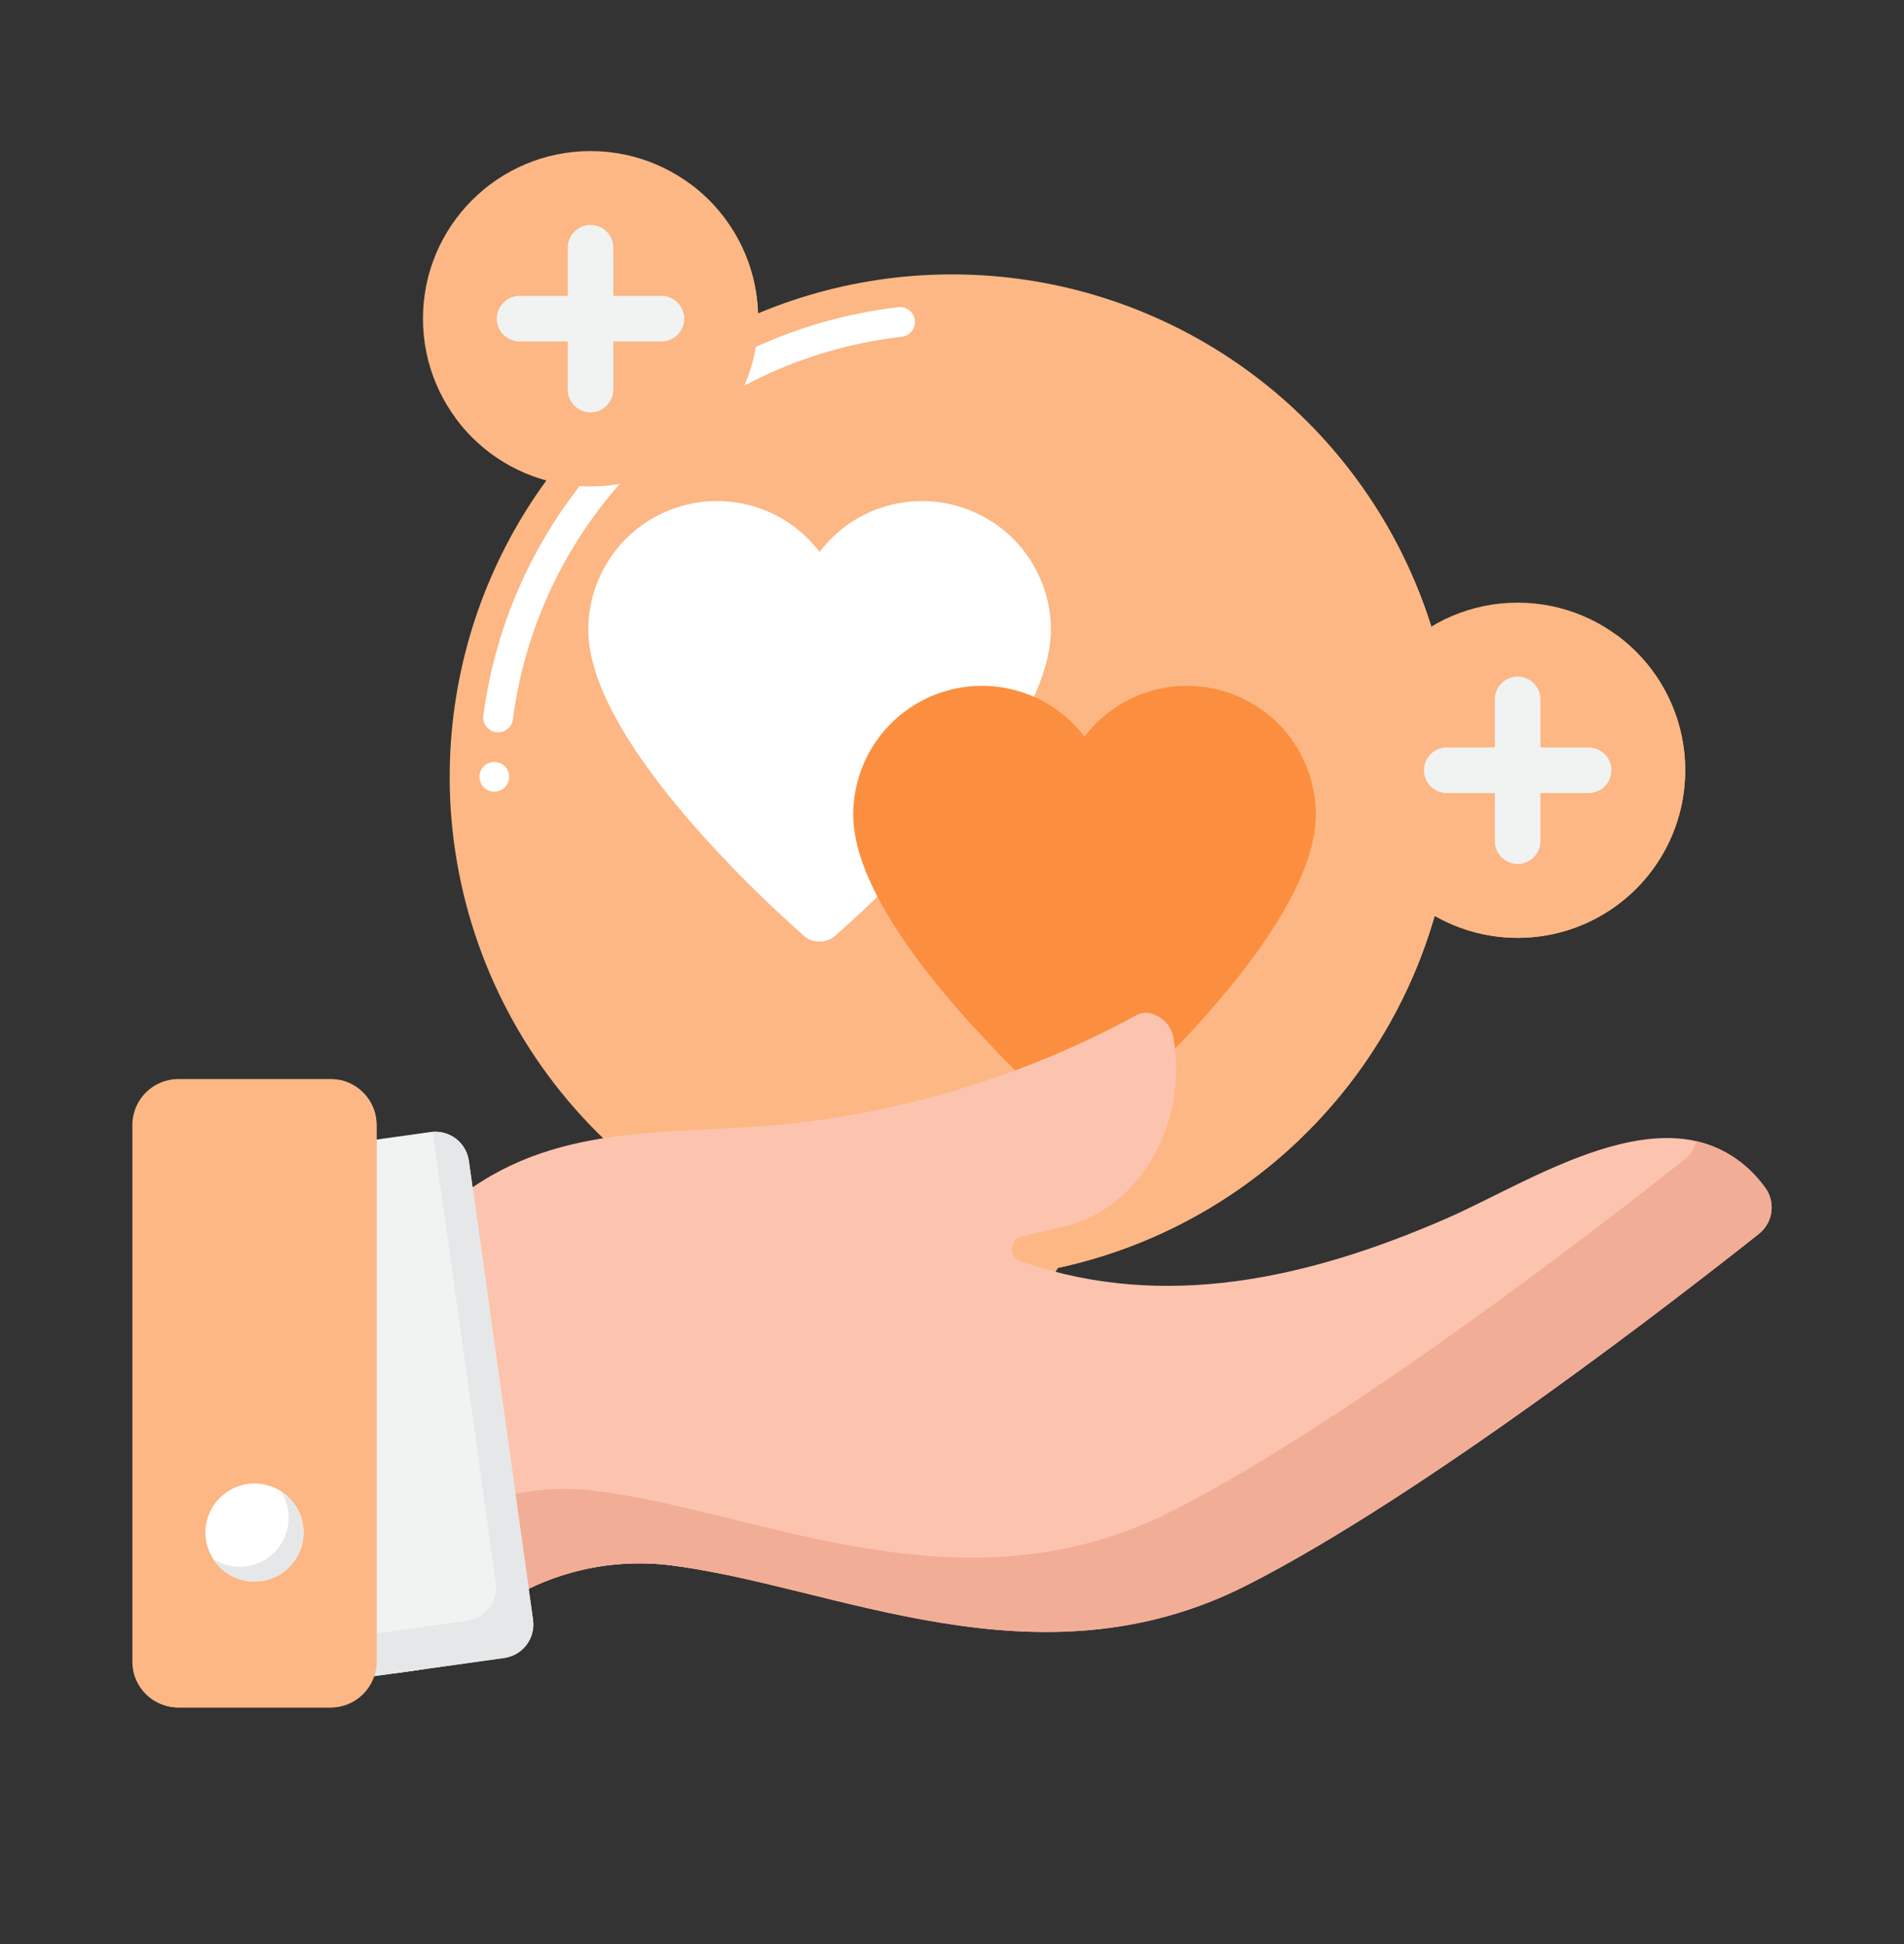<svg width="48" height="49" viewBox="0 0 48 49" fill="none" xmlns="http://www.w3.org/2000/svg">
<rect x="0" y="0" width="48" height="49" fill="#333333" stroke="none"/>
<path d="M11.336 19.58C11.337 22.474 12.329 25.281 14.147 27.533C15.966 29.785 18.501 31.347 21.33 31.957L23.606 35.635C23.648 35.702 23.706 35.757 23.774 35.795C23.843 35.833 23.92 35.853 23.999 35.853C24.078 35.853 24.155 35.833 24.224 35.795C24.293 35.757 24.35 35.702 24.392 35.635L26.668 31.957C29.004 31.454 31.151 30.299 32.859 28.627C34.566 26.955 35.766 24.834 36.319 22.509C36.872 20.183 36.756 17.749 35.983 15.487C35.211 13.225 33.814 11.228 31.955 9.726C30.095 8.225 27.848 7.28 25.474 7.002C23.101 6.724 20.696 7.123 18.54 8.154C16.383 9.184 14.562 10.804 13.288 12.826C12.013 14.848 11.337 17.189 11.337 19.58H11.336Z" fill="#FCB784"/>
<path d="M12.461 19.955C12.387 19.955 12.315 19.933 12.253 19.891C12.191 19.85 12.143 19.792 12.115 19.723C12.086 19.655 12.079 19.579 12.093 19.506C12.108 19.434 12.144 19.367 12.196 19.314C12.248 19.262 12.315 19.226 12.388 19.212C12.461 19.197 12.536 19.205 12.605 19.233C12.673 19.262 12.732 19.31 12.773 19.371C12.814 19.433 12.836 19.505 12.836 19.58C12.836 19.679 12.796 19.774 12.726 19.844C12.656 19.915 12.56 19.954 12.461 19.955ZM12.559 18.458C12.542 18.459 12.526 18.458 12.51 18.456C12.461 18.45 12.414 18.434 12.371 18.409C12.328 18.384 12.29 18.351 12.261 18.312C12.23 18.273 12.208 18.229 12.195 18.181C12.182 18.133 12.179 18.084 12.186 18.035C12.534 15.399 13.753 12.955 15.648 11.091C17.544 9.227 20.007 8.048 22.648 7.743C22.747 7.731 22.846 7.76 22.924 7.822C23.003 7.883 23.053 7.974 23.064 8.073C23.076 8.172 23.047 8.271 22.985 8.349C22.924 8.427 22.833 8.478 22.734 8.489C20.258 8.77 17.947 9.873 16.17 11.62C14.393 13.368 13.252 15.66 12.93 18.132C12.918 18.222 12.874 18.305 12.806 18.365C12.737 18.425 12.65 18.458 12.559 18.458Z" fill="white"/>
<path d="M36.312 16.627C35.661 13.923 34.136 11.51 31.972 9.763C33.333 11.443 34.24 13.444 34.606 15.574C34.973 17.705 34.788 19.893 34.067 21.932C33.347 23.97 32.116 25.79 30.492 27.216C28.868 28.643 26.905 29.63 24.791 30.082L22.515 33.76C22.503 33.777 22.489 33.794 22.475 33.809L23.605 35.635C23.646 35.701 23.704 35.757 23.773 35.795C23.841 35.833 23.919 35.853 23.997 35.853C24.076 35.853 24.153 35.833 24.222 35.795C24.291 35.757 24.349 35.701 24.39 35.635L26.666 31.957C28.316 31.602 29.878 30.92 31.26 29.953C32.642 28.985 33.817 27.751 34.716 26.322C35.615 24.894 36.219 23.301 36.493 21.636C36.767 19.971 36.705 18.268 36.312 16.627Z" fill="#FCB784"/>
<path d="M36.312 16.627C35.716 14.145 34.38 11.903 32.482 10.198C33.965 11.846 34.989 13.856 35.45 16.025C35.912 18.194 35.795 20.447 35.111 22.556C34.426 24.666 33.2 26.558 31.553 28.044C29.907 29.529 27.898 30.556 25.73 31.02L23.454 34.697C23.421 34.751 23.377 34.797 23.325 34.832C23.274 34.868 23.215 34.893 23.154 34.905L23.605 35.635C23.647 35.702 23.705 35.757 23.773 35.795C23.842 35.834 23.92 35.854 23.998 35.854C24.077 35.854 24.154 35.834 24.223 35.795C24.292 35.757 24.35 35.702 24.391 35.635L26.667 31.957C28.317 31.602 29.878 30.92 31.261 29.953C32.643 28.985 33.818 27.751 34.716 26.322C35.615 24.894 36.219 23.301 36.493 21.636C36.767 19.971 36.705 18.268 36.312 16.627Z" fill="#FCB784"/>
<path d="M23.245 12.629C22.744 12.629 22.251 12.744 21.802 12.966C21.354 13.189 20.963 13.512 20.661 13.911C20.25 13.37 19.68 12.971 19.03 12.772C18.381 12.572 17.685 12.581 17.041 12.798C16.397 13.015 15.837 13.428 15.441 13.98C15.044 14.532 14.831 15.194 14.831 15.874C14.831 18.547 18.936 22.404 20.256 23.576C20.367 23.675 20.511 23.729 20.66 23.729C20.809 23.729 20.953 23.675 21.064 23.576C22.385 22.404 26.489 18.547 26.489 15.874C26.489 15.013 26.147 14.188 25.539 13.58C24.93 12.971 24.105 12.629 23.245 12.629Z" fill="white"/>
<path d="M25.021 13.16C25.368 13.688 25.553 14.305 25.552 14.936C25.552 17.609 21.448 21.466 20.127 22.638C20.016 22.737 19.872 22.792 19.723 22.792C19.574 22.792 19.43 22.737 19.319 22.638C19.075 22.422 18.738 22.115 18.35 21.742C19.12 22.544 19.832 23.199 20.257 23.576C20.368 23.674 20.512 23.729 20.661 23.729C20.81 23.729 20.953 23.674 21.065 23.576C22.385 22.404 26.489 18.547 26.489 15.874C26.49 15.335 26.355 14.805 26.099 14.331C25.843 13.857 25.472 13.455 25.021 13.16Z" fill="white"/>
<path d="M29.923 17.286C29.422 17.286 28.929 17.401 28.48 17.624C28.032 17.846 27.642 18.169 27.339 18.568C26.928 18.027 26.358 17.629 25.708 17.429C25.059 17.23 24.363 17.239 23.719 17.456C23.076 17.673 22.516 18.086 22.12 18.638C21.723 19.19 21.51 19.852 21.51 20.531C21.51 23.204 25.615 27.061 26.935 28.233C27.047 28.332 27.19 28.387 27.339 28.387C27.488 28.387 27.632 28.332 27.743 28.233C29.064 27.061 33.168 23.204 33.168 20.531C33.168 19.671 32.826 18.845 32.218 18.237C31.609 17.628 30.784 17.286 29.923 17.286Z" fill="#FB8F3F"/>
<path d="M31.7 17.817C32.047 18.345 32.231 18.962 32.231 19.594C32.231 22.266 28.126 26.124 26.806 27.296C26.695 27.394 26.551 27.449 26.402 27.449C26.253 27.449 26.109 27.394 25.998 27.296C25.754 27.08 25.417 26.773 25.028 26.399C25.799 27.202 26.511 27.856 26.935 28.233C27.047 28.332 27.191 28.386 27.339 28.386C27.488 28.386 27.632 28.332 27.743 28.233C29.064 27.061 33.168 23.204 33.168 20.531C33.168 19.992 33.034 19.462 32.778 18.988C32.521 18.514 32.151 18.112 31.7 17.817Z" fill="#FB8F3F"/>
<path d="M44.366 31.08C42.465 32.588 35.917 37.68 31.431 39.957C26.13 42.647 21.021 39.957 16.869 39.448C15.656 39.306 14.427 39.512 13.327 40.045C12.289 40.551 11.353 41.243 10.566 42.088L10.536 42.094L9.971 42.173V31.887C10.481 31.11 11.142 30.444 11.914 29.928C14.432 28.194 17.404 28.648 20.274 28.28C22.937 27.95 25.524 27.168 27.924 25.968C28.097 25.88 28.267 25.792 28.438 25.7C28.507 25.664 28.577 25.627 28.644 25.589C28.681 25.57 28.719 25.555 28.759 25.544C28.761 25.544 28.762 25.543 28.764 25.543C28.814 25.529 28.865 25.523 28.916 25.526C29.088 25.546 29.248 25.624 29.37 25.747C29.492 25.869 29.569 26.029 29.589 26.201C29.627 26.429 29.647 26.659 29.649 26.891C29.649 26.913 29.649 26.936 29.651 26.958C29.646 28.854 28.474 30.541 26.782 30.929L25.761 31.162C25.692 31.178 25.63 31.216 25.585 31.271C25.54 31.325 25.514 31.392 25.51 31.463C25.506 31.534 25.526 31.603 25.565 31.662C25.605 31.721 25.662 31.765 25.729 31.788L25.796 31.811C29.359 33.041 32.981 32.229 36.456 30.716C38.752 29.716 42.427 27.168 44.499 29.932C44.626 30.105 44.682 30.319 44.658 30.532C44.633 30.745 44.529 30.941 44.366 31.08Z" fill="#FCC4AE"/>
<path d="M15.411 39.116C14.197 38.973 12.969 39.18 11.869 39.712C11.186 40.039 10.548 40.453 9.971 40.943V42.172L10.536 42.094L10.566 42.088C11.353 41.243 12.289 40.55 13.327 40.044C14.427 39.512 15.656 39.305 16.869 39.448C17.325 39.504 17.793 39.587 18.27 39.685C17.329 39.441 16.374 39.251 15.411 39.116Z" fill="#F2AD97"/>
<path d="M44.499 29.933C44.083 29.343 43.464 28.927 42.76 28.766C42.723 28.938 42.628 29.093 42.491 29.205C40.59 30.713 34.042 35.805 29.556 38.082C24.255 40.772 19.146 38.082 14.994 37.573C13.781 37.431 12.552 37.637 11.452 38.17C10.929 38.419 10.433 38.721 9.971 39.071V42.173L10.536 42.094L10.566 42.088C11.353 41.243 12.289 40.551 13.327 40.045C14.427 39.512 15.656 39.306 16.869 39.448C21.021 39.957 26.13 42.647 31.431 39.957C35.917 37.68 42.465 32.588 44.366 31.08C44.529 30.941 44.633 30.745 44.657 30.533C44.682 30.32 44.626 30.106 44.499 29.933Z" fill="#F2AD97"/>
<path d="M12.711 41.789L10.566 42.089L10.536 42.093L9.972 42.172L9.248 42.273C9.137 42.289 9.024 42.282 8.916 42.254C8.807 42.226 8.705 42.177 8.616 42.109C8.527 42.041 8.451 41.957 8.395 41.86C8.338 41.764 8.301 41.657 8.285 41.546L6.668 29.98C6.652 29.869 6.659 29.756 6.687 29.648C6.715 29.539 6.764 29.437 6.832 29.348C6.899 29.258 6.983 29.183 7.08 29.127C7.176 29.07 7.283 29.032 7.394 29.017L10.857 28.532C11.081 28.502 11.308 28.561 11.489 28.697C11.669 28.834 11.788 29.036 11.82 29.259L11.914 29.929L13.114 38.512L13.328 40.044L13.437 40.827C13.469 41.05 13.41 41.278 13.273 41.458C13.137 41.638 12.935 41.757 12.711 41.789Z" fill="#F1F2F2"/>
<path d="M13.438 40.827L13.328 40.045L13.114 38.513L11.914 29.929L11.82 29.26C11.79 29.045 11.68 28.85 11.511 28.715C11.342 28.579 11.128 28.513 10.912 28.53L10.976 28.992L12.176 37.575L12.39 39.107L12.499 39.89C12.531 40.114 12.472 40.341 12.335 40.521C12.199 40.701 11.997 40.82 11.773 40.852L9.628 41.151L9.598 41.156L9.034 41.235L8.31 41.336C8.291 41.339 8.274 41.336 8.256 41.338L8.285 41.546C8.3 41.657 8.337 41.764 8.394 41.861C8.451 41.957 8.526 42.042 8.616 42.109C8.705 42.177 8.807 42.226 8.915 42.254C9.024 42.282 9.137 42.289 9.247 42.273L9.971 42.173L10.535 42.093L10.565 42.089L12.711 41.789C12.935 41.758 13.137 41.639 13.273 41.459C13.41 41.278 13.469 41.051 13.438 40.827Z" fill="#E6E7E8"/>
<path d="M4.495 43.036H8.336C8.975 43.036 9.493 42.517 9.493 41.878L9.493 28.355C9.493 27.716 8.975 27.198 8.336 27.198H4.495C3.856 27.198 3.337 27.716 3.337 28.355L3.337 41.878C3.337 42.517 3.856 43.036 4.495 43.036Z" fill="#FCB784"/>
<path d="M8.537 27.216C8.549 27.283 8.555 27.35 8.556 27.418V40.941C8.556 41.248 8.434 41.542 8.217 41.759C8 41.976 7.705 42.098 7.398 42.098H3.558C3.49 42.098 3.422 42.092 3.356 42.08C3.403 42.347 3.543 42.59 3.752 42.765C3.96 42.94 4.223 43.036 4.495 43.036H8.336C8.643 43.036 8.937 42.914 9.154 42.697C9.371 42.48 9.493 42.185 9.493 41.878V28.355C9.493 28.083 9.397 27.82 9.222 27.612C9.047 27.404 8.805 27.264 8.537 27.216Z" fill="#FCB784"/>
<path d="M7.619 38.911C7.775 38.247 7.364 37.581 6.7 37.425C6.035 37.268 5.37 37.679 5.213 38.343C5.056 39.008 5.467 39.673 6.132 39.83C6.796 39.987 7.462 39.576 7.619 38.911Z" fill="white"/>
<path d="M7.081 37.587C7.233 37.825 7.3 38.107 7.27 38.387C7.24 38.667 7.115 38.929 6.915 39.128C6.716 39.327 6.454 39.453 6.174 39.483C5.894 39.513 5.612 39.446 5.375 39.294C5.474 39.449 5.607 39.581 5.764 39.678C5.921 39.775 6.098 39.836 6.282 39.856C6.465 39.876 6.651 39.854 6.825 39.793C7 39.732 7.158 39.632 7.288 39.501C7.419 39.371 7.519 39.212 7.58 39.038C7.641 38.864 7.663 38.678 7.643 38.495C7.623 38.311 7.562 38.134 7.465 37.977C7.368 37.82 7.236 37.687 7.081 37.587Z" fill="#E6E7E8"/>
<path d="M38.26 23.638C40.593 23.638 42.484 21.747 42.484 19.414C42.484 17.081 40.593 15.19 38.26 15.19C35.927 15.19 34.036 17.081 34.036 19.414C34.036 21.747 35.927 23.638 38.26 23.638Z" fill="#FCB784"/>
<path d="M40.741 15.997C41.332 16.81 41.613 17.808 41.534 18.81C41.455 19.812 41.021 20.754 40.31 21.465C39.599 22.175 38.658 22.609 37.656 22.689C36.653 22.767 35.656 22.486 34.842 21.895C35.201 22.39 35.662 22.801 36.195 23.099C36.728 23.398 37.319 23.578 37.928 23.626C38.537 23.674 39.149 23.59 39.722 23.378C40.295 23.167 40.816 22.834 41.248 22.402C41.679 21.97 42.013 21.45 42.224 20.877C42.435 20.303 42.52 19.691 42.471 19.082C42.423 18.474 42.243 17.882 41.945 17.35C41.646 16.817 41.235 16.355 40.741 15.997Z" fill="#FCB784"/>
<path d="M40.047 18.839H38.835V17.628C38.835 17.476 38.774 17.329 38.667 17.222C38.559 17.114 38.413 17.053 38.26 17.053C38.108 17.053 37.961 17.114 37.854 17.222C37.746 17.329 37.685 17.476 37.685 17.628V18.839H36.473C36.32 18.839 36.174 18.9 36.066 19.008C35.959 19.116 35.898 19.262 35.898 19.414C35.898 19.567 35.959 19.713 36.066 19.821C36.174 19.928 36.32 19.989 36.473 19.989H37.685V21.201C37.685 21.354 37.746 21.5 37.854 21.608C37.961 21.716 38.108 21.776 38.26 21.776C38.413 21.776 38.559 21.716 38.667 21.608C38.774 21.5 38.835 21.354 38.835 21.201V19.989H40.047C40.2 19.989 40.346 19.928 40.454 19.821C40.562 19.713 40.622 19.567 40.622 19.414C40.622 19.262 40.562 19.116 40.454 19.008C40.346 18.9 40.2 18.839 40.047 18.839Z" fill="#F1F2F2"/>
<path d="M14.887 12.257C17.221 12.257 19.112 10.365 19.112 8.032C19.112 5.699 17.221 3.808 14.887 3.808C12.555 3.808 10.663 5.699 10.663 8.032C10.663 10.365 12.555 12.257 14.887 12.257Z" fill="#FCB784"/>
<path d="M17.368 4.614C17.959 5.428 18.24 6.425 18.161 7.428C18.082 8.43 17.648 9.371 16.937 10.082C16.226 10.793 15.285 11.227 14.283 11.306C13.281 11.385 12.283 11.104 11.47 10.513C11.828 11.008 12.29 11.418 12.822 11.717C13.355 12.016 13.947 12.195 14.555 12.243C15.164 12.291 15.776 12.207 16.349 11.996C16.922 11.784 17.443 11.451 17.875 11.02C18.307 10.588 18.64 10.067 18.851 9.494C19.062 8.921 19.147 8.309 19.099 7.7C19.05 7.091 18.871 6.5 18.572 5.967C18.273 5.435 17.863 4.973 17.368 4.614Z" fill="#FCB784"/>
<path d="M16.675 7.457H15.462V6.245C15.462 6.093 15.402 5.947 15.294 5.839C15.186 5.731 15.04 5.67 14.887 5.67C14.735 5.67 14.589 5.731 14.481 5.839C14.373 5.947 14.313 6.093 14.313 6.245V7.457H13.1C12.948 7.457 12.802 7.518 12.694 7.626C12.586 7.734 12.525 7.88 12.525 8.032C12.525 8.185 12.586 8.331 12.694 8.439C12.802 8.547 12.948 8.607 13.1 8.607H14.313V9.82C14.313 9.972 14.373 10.118 14.481 10.226C14.589 10.334 14.735 10.395 14.887 10.395C15.04 10.395 15.186 10.334 15.294 10.226C15.402 10.118 15.462 9.972 15.462 9.82V8.607H16.675C16.827 8.607 16.974 8.547 17.081 8.439C17.189 8.331 17.25 8.185 17.25 8.032C17.25 7.88 17.189 7.734 17.081 7.626C16.974 7.518 16.827 7.457 16.675 7.457Z" fill="#F1F2F2"/>
</svg>
